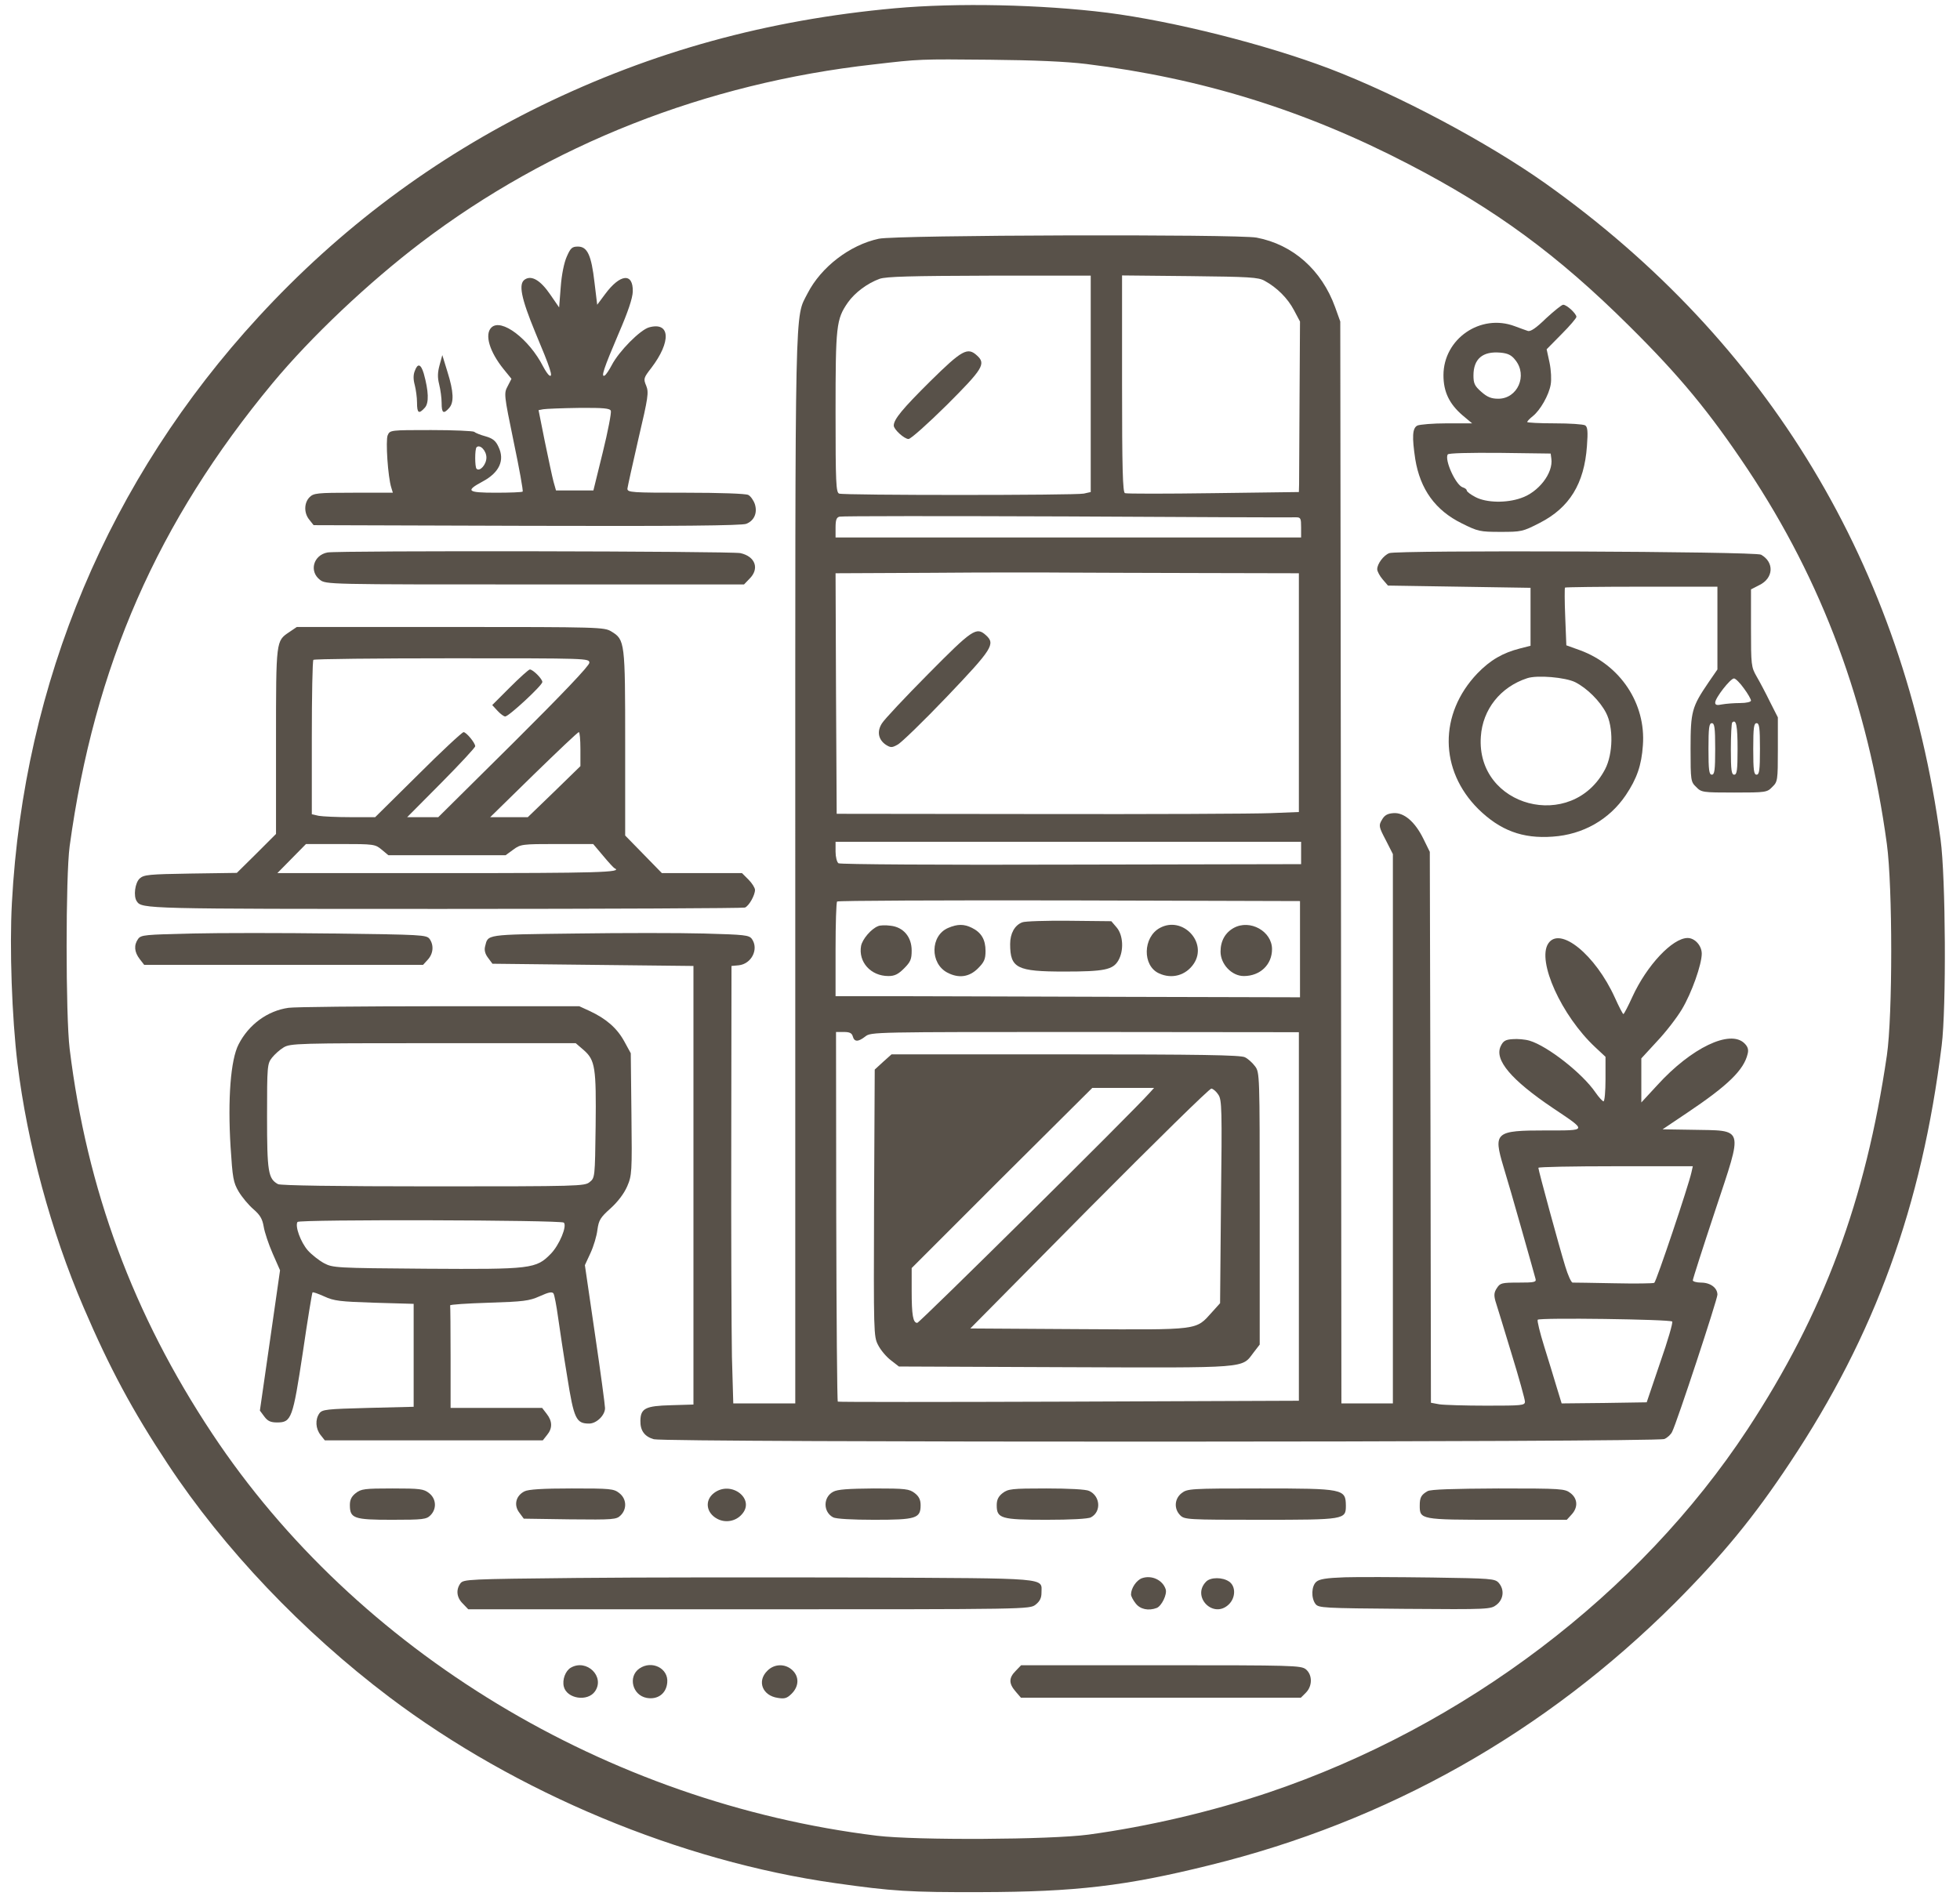 <?xml version="1.0" encoding="UTF-8"?> <svg xmlns="http://www.w3.org/2000/svg" width="124" height="120" viewBox="0 0 124 120" fill="none"><path d="M56.615 0.523C48.529 1.259 41.279 3.256 34.242 6.683C27.473 9.996 21.498 14.457 16.357 20.05C6.884 30.344 1.503 43.159 0.753 57.135C0.597 59.981 0.753 64.371 1.107 67.316C1.73 72.372 3.217 77.908 5.284 82.723C6.941 86.588 8.371 89.251 10.608 92.635C14.148 98.001 19.147 103.255 24.641 107.404C32.656 113.45 43.035 117.783 52.862 119.171C56.459 119.681 57.535 119.751 62.066 119.737C68.042 119.723 71.2 119.355 76.51 118.038C87.795 115.263 97.75 109.641 105.977 101.428C108.979 98.412 110.961 96.005 113.241 92.564C118.622 84.478 121.582 76.336 122.842 66.155C123.139 63.776 123.097 55.521 122.771 53.128C120.449 35.867 111.882 21.636 97.778 11.61C94.097 9.005 88.489 6.017 84.114 4.346C80.05 2.803 74.244 1.344 70.067 0.806C65.861 0.282 60.551 0.169 56.615 0.523ZM68.722 4.049C76.043 4.955 82.556 6.98 89.098 10.378C94.592 13.225 98.543 16.127 103.074 20.63C106.289 23.816 108.144 26.068 110.565 29.693C115.294 36.801 118.169 44.547 119.373 53.411C119.741 56.116 119.741 64.286 119.373 66.793C118.027 75.982 115.379 83.105 110.565 90.44C103.711 100.862 92.638 109.259 80.248 113.436C76.665 114.64 72.616 115.588 68.863 116.098C66.428 116.424 57.96 116.466 55.482 116.169C38.391 114.073 22.56 104.501 13.426 90.723C8.428 83.19 5.497 75.274 4.406 66.368C4.151 64.272 4.151 55.422 4.406 53.553C5.964 42.154 9.971 33.02 17.25 24.241C19.685 21.31 23.296 17.898 26.623 15.363C34.808 9.146 44.635 5.267 55.27 4.077C58.187 3.737 58.172 3.737 62.633 3.78C65.465 3.808 67.419 3.893 68.722 4.049Z" fill="#585149"></path><path d="M55.595 15.108C53.754 15.504 51.942 16.906 51.092 18.563C50.271 20.191 50.313 18.266 50.313 54.997V88.811H48.345H46.391L46.306 85.866C46.278 84.252 46.249 78.022 46.264 72.032L46.278 61.128L46.731 61.086C47.552 61.001 48.02 60.052 47.566 59.415C47.382 59.174 47.127 59.146 44.55 59.075C43.007 59.033 39.339 59.033 36.394 59.075C30.631 59.146 30.886 59.118 30.688 59.897C30.631 60.123 30.688 60.364 30.872 60.605L31.155 60.987L37.513 61.058L43.871 61.128V75.005V88.882L42.44 88.925C40.84 88.967 40.529 89.123 40.515 89.902C40.501 90.525 40.77 90.907 41.364 91.077C42.129 91.29 104.83 91.275 105.297 91.063C105.496 90.978 105.722 90.766 105.793 90.596C106.09 90.015 108.653 82.227 108.653 81.93C108.653 81.491 108.2 81.165 107.62 81.165C107.336 81.165 107.096 81.094 107.096 81.023C107.096 80.939 107.733 78.956 108.512 76.606C110.296 71.21 110.395 71.564 107.025 71.494L105.184 71.465L106.742 70.418C109.319 68.69 110.324 67.713 110.565 66.693C110.636 66.424 110.579 66.24 110.367 66.028C109.46 65.122 106.997 66.311 104.858 68.662L103.839 69.766V68.364V66.977L104.83 65.9C105.382 65.32 106.09 64.399 106.402 63.876C107.025 62.842 107.662 61.029 107.662 60.35C107.662 59.84 107.223 59.358 106.77 59.358C105.807 59.358 104.179 61.1 103.272 63.083C103.003 63.677 102.749 64.159 102.706 64.173C102.664 64.173 102.423 63.706 102.168 63.139C100.936 60.42 98.685 58.58 97.948 59.712C97.226 60.817 98.784 64.272 100.922 66.269L101.573 66.877V68.293C101.573 69.058 101.517 69.695 101.446 69.695C101.389 69.695 101.148 69.44 100.936 69.129C100.101 67.911 97.906 66.198 96.773 65.858C96.49 65.773 96.008 65.731 95.697 65.759C95.244 65.787 95.102 65.872 94.946 66.198C94.522 67.061 95.598 68.336 98.246 70.12C100.44 71.593 100.455 71.536 97.807 71.536C94.592 71.536 94.465 71.649 95.116 73.83C95.314 74.467 95.838 76.28 96.277 77.837C96.716 79.395 97.113 80.783 97.141 80.91C97.212 81.137 97.099 81.165 96.065 81.165C95.017 81.165 94.904 81.193 94.706 81.505C94.522 81.774 94.507 81.958 94.606 82.326C94.691 82.581 95.144 84.068 95.612 85.611C96.093 87.169 96.476 88.557 96.476 88.698C96.476 88.939 96.291 88.953 94.04 88.953C92.695 88.953 91.35 88.911 91.066 88.868L90.528 88.769L90.5 71.338L90.457 53.907L90.061 53.1C89.523 51.995 88.815 51.4 88.149 51.457C87.767 51.485 87.583 51.599 87.427 51.882C87.215 52.236 87.229 52.321 87.668 53.156L88.121 54.048V71.423V88.811H86.493H84.864L84.836 54.572L84.793 20.347L84.468 19.441C83.618 17.09 81.806 15.476 79.498 15.037C78.266 14.81 56.7 14.867 55.595 15.108ZM69.005 24.298V31.137L68.566 31.236C67.999 31.35 53.386 31.35 53.089 31.236C52.891 31.166 52.862 30.571 52.862 26.096C52.862 20.602 52.905 20.206 53.641 19.143C54.08 18.52 54.873 17.926 55.652 17.643C56.077 17.501 57.578 17.459 62.605 17.444H69.005V24.298ZM80.007 17.77C80.786 18.195 81.466 18.875 81.862 19.625L82.245 20.347L82.216 25.232C82.202 27.923 82.188 30.344 82.188 30.627L82.174 31.137L76.765 31.208C73.777 31.25 71.256 31.25 71.171 31.208C71.03 31.166 70.987 29.65 70.987 24.284V17.43L75.278 17.473C79.044 17.515 79.611 17.544 80.007 17.77ZM82.004 32.737C82.287 32.737 82.315 32.808 82.315 33.374V34.012H67.589H52.862V33.389C52.862 32.907 52.919 32.737 53.117 32.695C53.245 32.652 59.73 32.652 67.518 32.681C75.306 32.723 81.82 32.752 82.004 32.737ZM75.986 36.263L82.174 36.277V43.825V51.386L80.376 51.457C79.37 51.499 72.8 51.528 65.748 51.514L52.933 51.499L52.891 43.895L52.862 36.277L58.909 36.249C62.251 36.221 66.06 36.221 67.376 36.235C68.707 36.235 72.573 36.263 75.986 36.263ZM82.315 53.977V54.685L67.773 54.714C59.645 54.742 53.131 54.7 53.046 54.629C52.947 54.558 52.862 54.232 52.862 53.893V53.27H67.589H82.315V53.977ZM82.245 60.066V63.111L71.27 63.083C65.238 63.068 58.626 63.04 56.586 63.04H52.862V60.095C52.862 58.466 52.905 57.093 52.961 57.05C53.004 56.994 59.617 56.965 67.645 56.98L82.245 57.022V60.066ZM53.953 65.589C54.052 65.943 54.292 65.943 54.746 65.589C55.1 65.306 55.284 65.306 68.637 65.306L82.174 65.32V76.988V88.642L67.631 88.698C59.617 88.727 53.046 88.727 53.004 88.698C52.961 88.67 52.919 83.388 52.905 76.974L52.891 65.306H53.386C53.754 65.306 53.896 65.376 53.953 65.589ZM107.011 74.184C106.827 75.034 104.788 81.094 104.66 81.179C104.604 81.222 103.442 81.236 102.097 81.207C100.766 81.179 99.591 81.165 99.492 81.165C99.407 81.165 99.194 80.698 99.024 80.131C98.656 78.942 97.325 74.057 97.325 73.901C97.325 73.844 99.52 73.802 102.21 73.802H107.096L107.011 74.184ZM105.793 83.629C105.85 83.686 105.51 84.861 105.028 86.234L104.179 88.741L101.488 88.783L98.798 88.811L98.486 87.792C98.316 87.226 97.962 86.05 97.693 85.201C97.424 84.337 97.24 83.586 97.283 83.516C97.382 83.374 105.637 83.487 105.793 83.629Z" fill="#585149"></path><path d="M58.852 24.128C57.096 25.87 56.544 26.535 56.544 26.932C56.544 27.172 57.209 27.781 57.478 27.781C57.62 27.781 58.696 26.818 59.9 25.629C62.18 23.349 62.392 23.023 61.812 22.5C61.217 21.947 60.863 22.145 58.852 24.128Z" fill="#585149"></path><path d="M58.725 42.649C57.252 44.136 55.935 45.538 55.794 45.779C55.468 46.289 55.567 46.798 56.034 47.124C56.346 47.322 56.431 47.322 56.785 47.124C57.011 47.011 58.427 45.637 59.914 44.08C62.789 41.063 62.987 40.752 62.378 40.2C61.769 39.648 61.528 39.817 58.725 42.649Z" fill="#585149"></path><path d="M64.672 58.367C64.19 58.551 63.907 59.075 63.907 59.741C63.907 61.27 64.332 61.482 67.334 61.482C69.855 61.482 70.407 61.369 70.747 60.789C71.115 60.166 71.058 59.174 70.647 58.693L70.308 58.296L67.631 58.268C66.173 58.254 64.828 58.296 64.672 58.367Z" fill="#585149"></path><path d="M55.553 58.608C55.114 58.778 54.562 59.429 54.477 59.854C54.292 60.873 55.085 61.766 56.204 61.766C56.601 61.766 56.827 61.652 57.195 61.284C57.606 60.873 57.677 60.704 57.677 60.151C57.677 59.288 57.153 58.665 56.331 58.58C56.02 58.537 55.666 58.551 55.553 58.608Z" fill="#585149"></path><path d="M59.985 58.721C58.852 59.203 58.824 60.973 59.942 61.553C60.65 61.921 61.316 61.836 61.868 61.284C62.265 60.888 62.35 60.704 62.35 60.18C62.35 59.472 62.095 59.019 61.5 58.721C60.99 58.466 60.58 58.466 59.985 58.721Z" fill="#585149"></path><path d="M73.38 58.721C72.304 59.302 72.262 61.114 73.324 61.596C74.145 61.978 75.037 61.723 75.533 60.973C76.411 59.627 74.811 57.942 73.38 58.721Z" fill="#585149"></path><path d="M78.053 58.721C77.515 59.019 77.218 59.542 77.218 60.222C77.218 61.015 77.926 61.766 78.69 61.766C79.724 61.766 80.475 61.044 80.475 60.066C80.475 58.934 79.087 58.155 78.053 58.721Z" fill="#585149"></path><path d="M55.864 67.203L55.34 67.685L55.298 76.124C55.27 84.337 55.27 84.578 55.553 85.116C55.709 85.427 56.062 85.852 56.36 86.079L56.87 86.475L67.405 86.518C79.144 86.56 78.535 86.603 79.314 85.583L79.696 85.087V76.478C79.696 67.968 79.696 67.869 79.398 67.472C79.243 67.26 78.945 66.991 78.761 66.906C78.506 66.764 75.873 66.722 67.405 66.722H56.402L55.864 67.203ZM72.743 69.143C71.653 70.375 58.172 83.714 58.031 83.714C57.762 83.714 57.677 83.232 57.677 81.661V80.245L63.383 74.538L69.104 68.846H71.058H73.012L72.743 69.143ZM77.076 69.27C77.303 69.596 77.317 70.163 77.246 76.053L77.189 82.468L76.68 83.034C75.632 84.195 75.972 84.153 68.24 84.11L61.387 84.068L68.906 76.464C73.055 72.287 76.524 68.874 76.637 68.888C76.751 68.902 76.949 69.072 77.076 69.27Z" fill="#585149"></path><path d="M35.856 16.241C35.686 16.623 35.53 17.388 35.474 18.166L35.374 19.455L34.808 18.634C34.199 17.742 33.633 17.402 33.208 17.685C32.783 17.954 32.967 18.86 33.873 21.055C34.822 23.307 35.02 23.916 34.752 23.76C34.666 23.703 34.497 23.448 34.369 23.207C33.477 21.452 31.707 20.106 31.084 20.73C30.645 21.169 30.971 22.259 31.863 23.363L32.358 23.972L32.118 24.439C31.877 24.893 31.877 24.949 32.5 27.965C32.854 29.65 33.109 31.066 33.066 31.109C33.024 31.151 32.259 31.18 31.367 31.18C29.555 31.18 29.427 31.066 30.532 30.472C31.594 29.905 31.948 29.127 31.537 28.277C31.367 27.895 31.169 27.739 30.716 27.611C30.404 27.526 30.079 27.399 30.008 27.328C29.923 27.271 28.705 27.215 27.275 27.215C24.712 27.215 24.669 27.215 24.528 27.541C24.386 27.866 24.542 30.189 24.754 30.854L24.854 31.18H22.361C20.053 31.18 19.841 31.208 19.586 31.463C19.232 31.817 19.218 32.468 19.572 32.893L19.841 33.233L33.35 33.275C42.794 33.304 46.958 33.261 47.212 33.148C47.722 32.95 47.935 32.44 47.751 31.888C47.666 31.647 47.481 31.392 47.34 31.321C47.184 31.236 45.527 31.18 43.389 31.18C39.962 31.18 39.693 31.166 39.693 30.925C39.708 30.797 40.019 29.381 40.387 27.781C41.01 25.133 41.053 24.836 40.883 24.411C40.699 23.972 40.713 23.916 41.209 23.278C42.469 21.622 42.412 20.347 41.067 20.715C40.501 20.871 39.155 22.23 38.702 23.108C38.546 23.406 38.348 23.703 38.263 23.76C37.994 23.916 38.192 23.321 39.141 21.098C39.736 19.724 40.019 18.875 40.033 18.45C40.062 17.246 39.24 17.317 38.277 18.62L37.782 19.285L37.612 17.883C37.414 16.142 37.159 15.604 36.564 15.604C36.196 15.604 36.097 15.688 35.856 16.241ZM38.645 25.997C38.688 26.11 38.461 27.3 38.136 28.617L37.541 31.038H36.352H35.176L35.02 30.486C34.935 30.174 34.695 29.027 34.468 27.937L34.072 25.955L34.369 25.898C34.539 25.87 35.544 25.827 36.621 25.813C38.192 25.799 38.589 25.841 38.645 25.997ZM30.773 28.956C30.773 29.395 30.362 29.863 30.149 29.665C30.036 29.551 30.036 28.419 30.149 28.305C30.362 28.093 30.773 28.518 30.773 28.956Z" fill="#585149"></path><path d="M97.807 20.149C97.184 20.758 96.83 20.998 96.66 20.942C96.518 20.899 96.15 20.758 95.838 20.645C93.672 19.823 91.321 21.438 91.321 23.746C91.321 24.794 91.689 25.558 92.525 26.28L93.134 26.79H91.534C90.656 26.79 89.82 26.861 89.665 26.932C89.353 27.102 89.325 27.64 89.537 29.056C89.849 30.967 90.811 32.298 92.482 33.12C93.502 33.629 93.629 33.658 94.932 33.658C96.249 33.658 96.334 33.644 97.41 33.091C99.293 32.128 100.228 30.613 100.398 28.234C100.469 27.3 100.44 27.017 100.285 26.918C100.171 26.847 99.308 26.79 98.359 26.79C97.396 26.79 96.617 26.748 96.617 26.705C96.617 26.663 96.773 26.493 96.971 26.337C97.439 25.969 97.991 25.006 98.104 24.34C98.161 24.029 98.132 23.434 98.033 22.953L97.849 22.103L98.784 21.154C99.308 20.63 99.732 20.135 99.732 20.05C99.732 19.852 99.124 19.285 98.897 19.285C98.798 19.285 98.316 19.682 97.807 20.149ZM95.867 22.783C96.66 23.76 96.008 25.232 94.79 25.232C94.352 25.232 94.097 25.133 93.714 24.794C93.29 24.425 93.219 24.255 93.219 23.76C93.219 22.712 93.799 22.216 94.918 22.315C95.399 22.358 95.626 22.471 95.867 22.783ZM98.147 29.027C98.274 29.934 97.339 31.151 96.221 31.52C95.3 31.845 94.04 31.817 93.36 31.463C93.049 31.307 92.794 31.109 92.794 31.038C92.794 30.967 92.681 30.882 92.539 30.84C92.1 30.698 91.378 29.112 91.59 28.758C91.647 28.673 92.921 28.645 94.89 28.659L98.104 28.702L98.147 29.027Z" fill="#585149"></path><path d="M27.813 23.094C27.686 23.561 27.671 23.873 27.785 24.326C27.87 24.666 27.94 25.19 27.94 25.502C27.94 26.139 28.054 26.224 28.408 25.827C28.733 25.473 28.705 24.794 28.309 23.533L27.983 22.471L27.813 23.094Z" fill="#585149"></path><path d="M26.241 23.477C26.142 23.717 26.142 24.015 26.241 24.369C26.312 24.652 26.383 25.148 26.383 25.473C26.383 26.153 26.496 26.224 26.878 25.799C27.148 25.502 27.119 24.751 26.808 23.632C26.623 23.023 26.425 22.967 26.241 23.477Z" fill="#585149"></path><path d="M20.719 34.961C19.827 35.13 19.544 36.15 20.237 36.688C20.62 36.985 20.676 36.985 33.845 36.985H47.071L47.411 36.631C48.062 35.994 47.793 35.215 46.844 35.003C46.278 34.876 21.413 34.833 20.719 34.961Z" fill="#585149"></path><path d="M87.894 35.003C87.526 35.145 87.13 35.683 87.13 36.023C87.13 36.15 87.286 36.447 87.47 36.66L87.81 37.056L92.327 37.127L96.83 37.198V39.024V40.865L96.164 41.035C95.06 41.318 94.281 41.772 93.46 42.621C91.024 45.184 91.052 48.738 93.53 51.202C94.904 52.547 96.32 53.086 98.231 52.944C100.143 52.816 101.814 51.868 102.862 50.31C103.556 49.276 103.853 48.427 103.938 47.166C104.136 44.519 102.508 42.083 99.959 41.148L99.095 40.837L99.024 39.039C98.982 38.047 98.982 37.212 99.01 37.184C99.039 37.155 101.233 37.127 103.867 37.127H108.653V39.747V42.366L108.087 43.188C107.039 44.731 106.954 45.014 106.954 47.365C106.954 49.404 106.968 49.475 107.308 49.8C107.634 50.14 107.705 50.154 109.715 50.154C111.726 50.154 111.797 50.14 112.123 49.8C112.462 49.475 112.477 49.39 112.477 47.436V45.397L111.981 44.419C111.712 43.867 111.33 43.145 111.131 42.805C110.791 42.211 110.777 42.083 110.777 39.732V37.297L111.301 37.028C112.208 36.589 112.264 35.584 111.415 35.102C111.075 34.89 88.376 34.805 87.894 35.003ZM99.662 43.173C100.412 43.556 101.219 44.363 101.602 45.099C102.083 46.005 102.055 47.705 101.545 48.682C99.449 52.675 93.374 51.075 93.686 46.614C93.799 44.887 94.932 43.471 96.617 42.919C97.254 42.706 99.039 42.862 99.662 43.173ZM110.324 43.556C110.579 43.895 110.777 44.249 110.777 44.334C110.777 44.419 110.494 44.49 110.083 44.49C109.701 44.49 109.191 44.533 108.951 44.575C108.625 44.646 108.512 44.618 108.512 44.462C108.512 44.165 109.475 42.933 109.701 42.933C109.8 42.933 110.083 43.216 110.324 43.556ZM109.928 47.407C109.928 48.752 109.885 49.022 109.715 49.022C109.545 49.022 109.503 48.752 109.503 47.421C109.503 46.529 109.545 45.765 109.588 45.722C109.843 45.481 109.928 45.92 109.928 47.407ZM108.512 47.393C108.512 48.752 108.469 49.022 108.299 49.022C108.129 49.022 108.087 48.752 108.087 47.393C108.087 46.034 108.129 45.765 108.299 45.765C108.469 45.765 108.512 46.034 108.512 47.393ZM111.344 47.393C111.344 48.752 111.301 49.022 111.131 49.022C110.961 49.022 110.919 48.752 110.919 47.393C110.919 46.034 110.961 45.765 111.131 45.765C111.301 45.765 111.344 46.034 111.344 47.393Z" fill="#585149"></path><path d="M18.297 40.002C17.462 40.568 17.462 40.483 17.462 46.898V52.774L16.23 54.006L14.984 55.238L12.067 55.28C9.419 55.323 9.107 55.351 8.838 55.592C8.541 55.861 8.428 56.71 8.654 57.036C8.966 57.518 9.207 57.518 28.139 57.518C38.447 57.518 47 57.475 47.127 57.433C47.382 57.334 47.765 56.654 47.765 56.314C47.765 56.187 47.581 55.889 47.354 55.663L46.943 55.252H44.409H41.874L40.713 54.062L39.552 52.873V47.053C39.552 40.61 39.538 40.483 38.674 39.959C38.221 39.69 37.98 39.676 28.493 39.676H18.779L18.297 40.002ZM37.286 41.941C37.286 42.126 35.615 43.881 32.514 46.968L27.728 51.712H26.737H25.76L27.912 49.545C29.102 48.342 30.064 47.308 30.064 47.223C30.064 47.011 29.498 46.331 29.328 46.331C29.243 46.331 27.94 47.535 26.454 49.022L23.735 51.712H22.177C21.314 51.712 20.407 51.669 20.166 51.627L19.727 51.528V46.685C19.727 44.023 19.77 41.8 19.827 41.757C19.869 41.701 23.82 41.658 28.606 41.658C37.201 41.658 37.286 41.658 37.286 41.941ZM36.72 47.407V48.483L35.063 50.098L33.392 51.712H32.203H31.013L33.76 49.022C35.275 47.549 36.55 46.331 36.621 46.331C36.677 46.331 36.72 46.812 36.72 47.407ZM24.145 53.765L24.57 54.119H28.28H31.99L32.472 53.765C32.939 53.425 33.024 53.411 35.233 53.411H37.527L38.15 54.148C38.49 54.558 38.815 54.912 38.872 54.94C39.467 55.209 37.782 55.252 28.266 55.252H17.547L18.453 54.331L19.359 53.411H21.54C23.664 53.411 23.735 53.425 24.145 53.765Z" fill="#585149"></path><path d="M32.259 43.499L31.141 44.618L31.48 44.986C31.665 45.184 31.877 45.34 31.962 45.34C32.188 45.34 34.312 43.372 34.312 43.159C34.312 42.961 33.718 42.366 33.52 42.366C33.449 42.366 32.882 42.876 32.259 43.499Z" fill="#585149"></path><path d="M12.109 59.075C9.178 59.146 8.923 59.16 8.739 59.415C8.456 59.812 8.499 60.251 8.838 60.69L9.122 61.058H17.943H26.765L27.062 60.732C27.416 60.35 27.459 59.812 27.176 59.415C26.977 59.16 26.709 59.146 21.115 59.075C17.901 59.033 13.851 59.033 12.109 59.075Z" fill="#585149"></path><path d="M18.255 63.776C16.924 63.961 15.734 64.838 15.097 66.085C14.587 67.061 14.403 69.568 14.587 72.57C14.715 74.552 14.757 74.821 15.097 75.402C15.31 75.756 15.72 76.251 16.032 76.52C16.456 76.889 16.598 77.129 16.683 77.625C16.74 77.979 16.995 78.744 17.25 79.324L17.717 80.386L17.08 84.832L16.442 89.265L16.726 89.647C16.938 89.93 17.122 90.015 17.533 90.015C18.439 90.015 18.524 89.774 19.161 85.569C19.459 83.516 19.742 81.816 19.77 81.788C19.798 81.746 20.138 81.873 20.52 82.043C21.129 82.326 21.512 82.369 23.692 82.439L26.17 82.51V85.767V89.024L23.296 89.095C20.648 89.165 20.393 89.194 20.209 89.435C19.926 89.831 19.968 90.412 20.28 90.808L20.549 91.148H27.445H34.341L34.61 90.808C34.964 90.383 34.95 89.93 34.581 89.463L34.298 89.095H31.395H28.507V85.909C28.507 84.153 28.493 82.68 28.479 82.609C28.45 82.553 29.555 82.482 30.914 82.439C33.123 82.369 33.477 82.326 34.143 82.029C34.737 81.76 34.935 81.731 35.02 81.859C35.077 81.958 35.205 82.624 35.304 83.346C35.403 84.054 35.658 85.753 35.884 87.112C36.309 89.803 36.451 90.086 37.272 90.086C37.739 90.086 38.277 89.562 38.277 89.109C38.277 88.925 37.994 86.815 37.64 84.422L37.003 80.061L37.357 79.296C37.555 78.871 37.753 78.206 37.796 77.823C37.881 77.214 37.98 77.044 38.631 76.464C39.099 76.039 39.481 75.529 39.679 75.076C39.977 74.382 39.991 74.198 39.948 70.502L39.906 66.651L39.495 65.9C39.028 65.051 38.348 64.47 37.329 63.989L36.649 63.677H27.785C22.914 63.677 18.623 63.72 18.255 63.776ZM36.932 66.453C37.654 67.09 37.725 67.557 37.683 71.267C37.64 74.51 37.64 74.538 37.3 74.807C36.989 75.062 36.606 75.076 27.416 75.076C21.144 75.076 17.773 75.019 17.589 74.935C16.966 74.595 16.895 74.156 16.895 70.644C16.895 67.458 16.91 67.316 17.207 66.934C17.377 66.722 17.703 66.424 17.943 66.283C18.368 66.028 18.821 66.014 27.402 66.014H36.422L36.932 66.453ZM35.672 77.37C35.884 77.597 35.389 78.772 34.865 79.324C33.916 80.301 33.647 80.33 26.921 80.287C21.214 80.245 21.059 80.231 20.492 79.933C20.181 79.763 19.713 79.395 19.473 79.126C19.02 78.602 18.651 77.597 18.821 77.328C18.92 77.158 35.488 77.2 35.672 77.37Z" fill="#585149"></path><path d="M22.503 94.49C22.234 94.702 22.135 94.915 22.135 95.24C22.135 96.09 22.39 96.175 24.797 96.175C26.765 96.175 26.977 96.147 27.232 95.892C27.643 95.481 27.601 94.844 27.148 94.49C26.808 94.221 26.581 94.192 24.825 94.192C23.069 94.192 22.843 94.221 22.503 94.49Z" fill="#585149"></path><path d="M33.18 94.376C32.642 94.645 32.486 95.24 32.854 95.722L33.137 96.104L36.054 96.147C38.83 96.175 38.999 96.161 39.269 95.892C39.679 95.481 39.637 94.844 39.184 94.49C38.83 94.207 38.617 94.192 36.167 94.192C34.341 94.192 33.42 94.249 33.18 94.376Z" fill="#585149"></path><path d="M45.159 94.49C44.564 94.957 44.678 95.75 45.386 96.118C45.895 96.387 46.533 96.274 46.915 95.849C47.835 94.872 46.249 93.64 45.159 94.49Z" fill="#585149"></path><path d="M52.706 94.405C52.069 94.745 52.069 95.679 52.706 96.019C52.877 96.118 53.938 96.175 55.298 96.175C57.946 96.175 58.243 96.09 58.243 95.254C58.243 94.915 58.144 94.702 57.875 94.49C57.521 94.221 57.309 94.192 55.284 94.192C53.655 94.207 52.976 94.249 52.706 94.405Z" fill="#585149"></path><path d="M63.426 94.49C63.157 94.702 63.058 94.915 63.058 95.254C63.058 96.09 63.327 96.175 66.215 96.175C67.731 96.175 68.849 96.118 69.019 96.019C69.685 95.665 69.614 94.674 68.906 94.348C68.707 94.249 67.631 94.192 66.187 94.192C63.992 94.192 63.78 94.221 63.426 94.49Z" fill="#585149"></path><path d="M74.754 94.49C74.301 94.844 74.258 95.481 74.669 95.892C74.938 96.161 75.136 96.175 79.738 96.175C85.077 96.175 85.147 96.161 85.147 95.283C85.133 94.221 85.02 94.192 79.724 94.192C75.292 94.192 75.122 94.207 74.754 94.49Z" fill="#585149"></path><path d="M90.316 94.362C89.919 94.589 89.82 94.759 89.82 95.269C89.82 96.161 89.863 96.175 94.734 96.175H99.124L99.421 95.849C99.846 95.396 99.817 94.844 99.364 94.49C98.996 94.207 98.826 94.192 94.79 94.192C91.93 94.207 90.514 94.249 90.316 94.362Z" fill="#585149"></path><path d="M36.465 99.856C29.611 99.927 29.328 99.941 29.13 100.196C28.832 100.607 28.889 101.103 29.286 101.485L29.625 101.839H47.382C65.139 101.839 65.139 101.839 65.522 101.542C65.79 101.329 65.89 101.117 65.89 100.791C65.89 99.828 66.555 99.885 54.491 99.828C48.501 99.814 40.387 99.814 36.465 99.856Z" fill="#585149"></path><path d="M72.248 99.871C71.894 99.998 71.554 100.508 71.554 100.904C71.554 101.003 71.681 101.258 71.851 101.471C72.134 101.839 72.658 101.952 73.182 101.754C73.494 101.626 73.848 100.89 73.749 100.579C73.564 99.984 72.856 99.658 72.248 99.871Z" fill="#585149"></path><path d="M85.077 99.814C83.901 99.856 83.477 99.927 83.278 100.097C82.967 100.366 82.939 101.117 83.222 101.499C83.42 101.754 83.675 101.768 88.857 101.811C94.21 101.853 94.309 101.839 94.677 101.556C95.13 101.202 95.187 100.593 94.819 100.168C94.578 99.899 94.352 99.885 90.599 99.828C88.418 99.8 85.94 99.786 85.077 99.814Z" fill="#585149"></path><path d="M76.311 100.083C75.363 101.032 76.751 102.462 77.728 101.542C78.181 101.117 78.195 100.38 77.756 100.083C77.345 99.8 76.595 99.8 76.311 100.083Z" fill="#585149"></path><path d="M36.111 105.535C35.771 105.733 35.559 106.299 35.672 106.738C35.87 107.503 37.173 107.701 37.64 107.036C38.291 106.101 37.116 104.954 36.111 105.535Z" fill="#585149"></path><path d="M40.444 105.591C39.722 106.101 40.005 107.276 40.911 107.446C41.605 107.574 42.157 107.177 42.214 106.469C42.299 105.577 41.237 105.039 40.444 105.591Z" fill="#585149"></path><path d="M48.544 105.733C47.878 106.384 48.232 107.305 49.209 107.446C49.634 107.517 49.79 107.475 50.087 107.177C50.554 106.71 50.568 106.101 50.129 105.69C49.676 105.266 48.982 105.28 48.544 105.733Z" fill="#585149"></path><path d="M64.261 105.733C63.822 106.172 63.808 106.526 64.247 107.036L64.587 107.432H73.451H82.301L82.613 107.121C83.038 106.696 83.038 105.988 82.613 105.634C82.301 105.393 81.82 105.379 73.437 105.379H64.601L64.261 105.733Z" fill="#585149"></path></svg> 